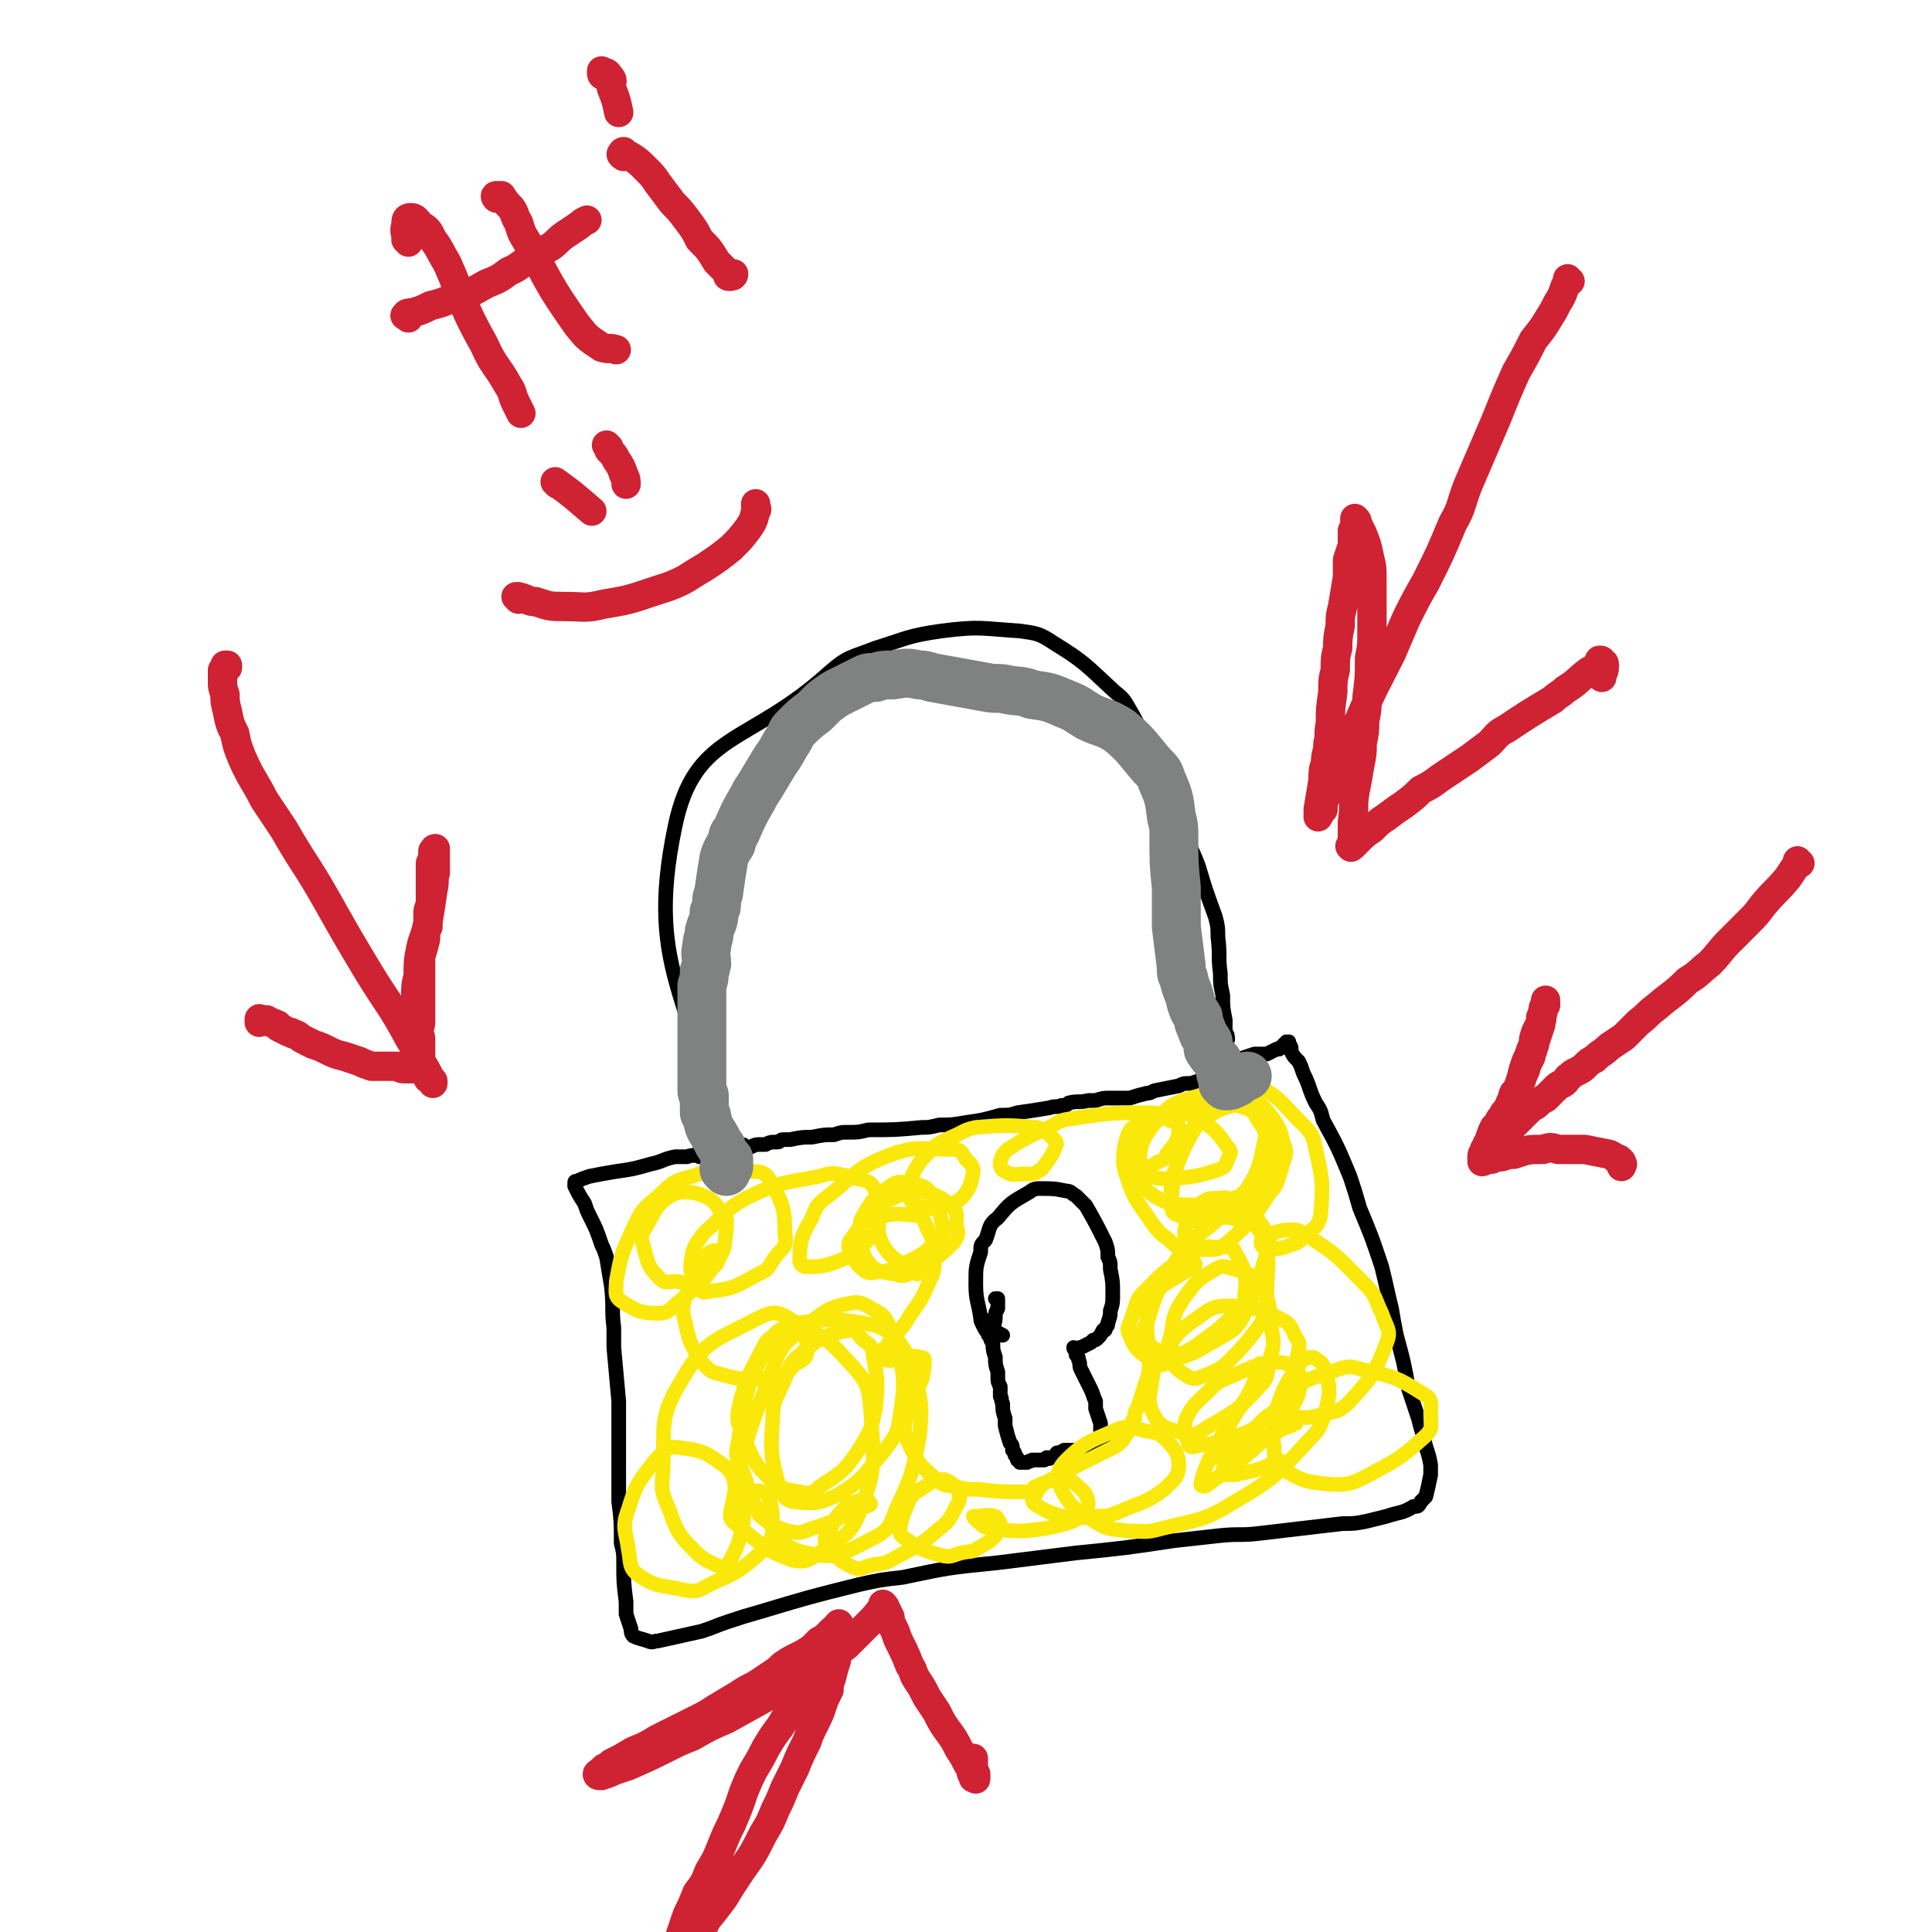 <svg viewBox='0 0 790 790' version='1.1' xmlns='http://www.w3.org/2000/svg' xmlns:xlink='http://www.w3.org/1999/xlink'><g fill='none' stroke='#000000' stroke-width='6' stroke-linecap='round' stroke-linejoin='round'><path d='M298,479c-1,0 -1,0 -1,-1 -1,0 -1,0 -1,-1 -10,-69 -33,-77 -20,-139 8,-39 30,-33 63,-63 8,-7 9,-6 19,-10 13,-4 13,-5 27,-7 16,-2 16,-1 32,0 7,1 8,1 14,5 13,8 13,9 25,20 4,3 4,4 7,9 5,9 5,10 9,20 4,7 4,7 7,14 3,10 3,10 7,19 2,4 2,4 4,9 3,10 3,10 7,21 1,4 1,4 1,8 1,8 0,8 1,15 0,5 0,4 1,9 0,5 0,5 1,10 0,2 0,2 0,5 1,1 1,2 1,3 -1,3 -1,3 -1,6 0,0 0,0 0,1 0,1 0,1 1,2 0,1 0,1 0,1 0,0 0,0 0,0 0,0 0,0 0,1 0,0 0,0 0,0 0,0 -1,-1 -1,-1 0,0 0,1 1,1 0,0 0,0 0,0 0,0 -1,-1 -1,-1 0,0 0,1 1,1 0,0 0,0 0,0 0,0 -1,-1 -1,-1 0,0 0,1 1,1 0,0 0,0 0,0 0,0 0,0 0,0 0,1 0,1 0,1 0,0 0,0 0,0 0,0 0,0 0,0 0,0 0,0 0,-1 0,0 0,1 0,1 0,0 0,0 0,0 0,0 0,0 0,0 0,0 0,0 0,0 1,1 0,0 0,0 0,0 0,0 0,0 0,0 0,0 0,0 1,1 0,0 0,0 0,0 0,1 0,1 -1,1 -1,1 -1,1 -1,0 -1,0 -2,0 -1,1 -1,1 -1,1 -2,0 -2,0 -4,1 -4,1 -4,1 -7,2 -3,0 -3,0 -5,1 -5,1 -5,1 -10,2 -2,1 -2,1 -3,1 -4,1 -4,1 -7,2 -2,0 -2,0 -4,0 -2,0 -2,0 -4,0 -3,0 -3,0 -6,1 -1,0 -1,0 -3,0 -4,1 -4,0 -8,1 -1,1 -1,1 -3,1 -2,1 -2,0 -5,1 -6,1 -6,1 -13,2 -3,1 -3,1 -7,1 -7,2 -7,2 -14,3 -6,1 -6,1 -11,1 -4,1 -4,1 -7,1 -11,1 -11,1 -22,1 -4,1 -4,1 -9,1 -2,0 -2,0 -5,1 -4,0 -4,0 -9,1 -4,0 -4,0 -9,1 -1,0 -1,0 -3,0 -1,0 -1,1 -2,1 -3,0 -3,0 -5,1 -1,0 -1,0 -2,0 -2,0 -2,0 -4,1 -1,0 -1,0 -2,0 -1,-1 -1,-1 -2,-1 -2,1 -2,1 -4,1 0,0 0,0 -1,0 -2,1 -2,1 -3,1 0,0 0,0 -1,0 0,0 0,0 0,0 -1,0 -1,0 -1,1 0,0 0,0 0,0 0,0 0,0 0,0 0,1 0,0 -1,0 0,0 0,0 0,1 0,0 0,0 0,0 0,0 0,0 0,0 1,1 0,0 0,0 0,0 0,0 0,0 0,0 0,0 0,0 0,1 0,1 0,1 1,1 1,1 2,1 1,0 1,0 3,-1 '/><path d='M286,473c0,-1 -1,-1 -1,-1 0,-1 1,0 0,0 -1,1 -2,0 -4,1 -2,0 -2,0 -5,0 -5,1 -5,2 -10,3 -7,2 -7,2 -14,3 -6,1 -6,1 -11,2 -3,1 -3,1 -5,2 -1,0 -1,0 -1,1 0,0 0,0 0,1 2,4 2,4 4,7 1,3 1,3 2,5 3,6 3,6 5,12 1,2 1,2 2,5 1,6 1,6 2,12 1,9 0,9 1,17 0,4 0,4 0,8 1,11 1,11 2,22 0,4 0,4 0,8 0,9 0,9 0,19 0,7 0,7 0,14 1,8 1,8 1,17 1,4 1,4 1,8 0,8 0,8 1,16 0,2 0,2 0,5 1,3 1,3 2,6 0,1 0,2 1,3 2,1 3,1 6,2 2,1 2,0 4,0 9,-2 9,-2 18,-4 6,-2 5,-2 11,-4 6,-2 6,-2 13,-4 20,-6 20,-6 40,-11 9,-2 9,-2 18,-3 19,-4 19,-4 39,-6 16,-2 16,-2 32,-4 20,-2 20,-2 40,-5 9,-1 9,-1 18,-2 9,-1 9,0 17,-1 17,-2 17,-2 34,-4 5,0 5,0 10,-1 4,-1 4,-1 8,-2 6,-2 6,-1 11,-4 2,0 2,0 3,-2 1,-1 1,-1 2,-2 1,-4 1,-4 2,-9 0,-2 0,-2 0,-4 -1,-6 -2,-6 -3,-12 -1,-3 -1,-3 -2,-7 -2,-6 -2,-6 -4,-12 -2,-11 -2,-11 -5,-22 -1,-5 -1,-5 -2,-11 -2,-8 -2,-9 -4,-17 -4,-12 -4,-12 -9,-24 -2,-7 -2,-7 -4,-13 -5,-12 -5,-12 -11,-23 -1,-4 -1,-4 -3,-7 -3,-6 -2,-6 -5,-12 -1,-3 -1,-3 -2,-5 -2,-2 -2,-2 -3,-4 0,-2 0,-2 -1,-3 0,0 0,0 0,-1 0,0 0,0 0,0 0,1 0,0 -1,0 0,0 0,0 0,0 0,1 0,1 -1,1 0,1 0,1 -1,1 0,1 0,0 -1,1 -1,0 0,0 -1,0 -2,1 -2,1 -4,2 -3,0 -3,0 -5,0 -3,1 -3,1 -6,2 -1,0 -1,0 -2,0 -1,1 -1,1 -2,1 -1,0 -1,0 -1,0 0,0 0,0 1,0 0,0 1,0 1,0 1,0 1,1 1,1 '/><path d='M408,532c0,0 -1,-1 -1,-1 0,0 1,0 1,0 0,2 0,2 0,4 -1,2 -1,2 -1,3 0,2 0,2 -1,5 0,1 0,1 -1,2 0,1 0,1 0,1 0,0 0,0 0,0 -1,0 -1,0 -1,-1 -1,-1 -1,-1 -2,-3 -1,-2 -1,-2 -1,-3 -1,-7 -2,-7 -2,-14 0,-7 0,-7 2,-13 0,-3 0,-3 2,-5 2,-5 1,-6 5,-9 5,-6 5,-6 12,-10 2,-1 2,-2 5,-2 6,0 6,0 11,1 2,0 2,1 4,2 2,2 2,2 4,4 4,7 4,7 8,15 1,3 1,3 1,6 1,2 1,2 1,5 1,5 1,5 1,10 0,4 0,4 -1,7 0,2 0,2 -1,5 0,1 0,1 -1,2 0,1 0,1 -1,1 -1,2 -1,2 -2,3 -1,1 -1,1 -2,1 0,0 0,0 -1,1 -2,1 -2,1 -4,2 -1,0 -1,0 -2,1 0,0 0,0 0,0 0,0 0,0 0,0 0,0 -1,0 -1,-1 0,0 0,1 1,1 0,0 0,0 0,0 0,0 -1,0 -1,-1 0,0 0,1 1,1 0,0 0,0 0,0 0,0 -1,-1 -1,-1 0,0 1,1 1,2 0,0 0,0 0,1 1,1 1,1 1,2 1,2 0,2 1,4 1,2 1,2 2,4 1,2 1,2 2,4 1,2 1,3 2,5 0,2 0,2 0,3 1,3 1,3 2,6 0,1 0,1 0,2 0,0 0,0 0,1 1,3 1,3 1,5 0,1 0,1 0,2 0,0 0,0 0,1 0,0 0,0 0,0 0,0 0,0 0,0 0,1 0,0 -1,0 0,0 0,0 0,0 0,0 0,0 -1,0 -1,0 -1,0 -2,0 -1,0 -1,0 -2,0 -1,0 -1,0 -2,0 -1,0 -1,0 -2,0 -1,0 -1,0 -3,0 -1,0 -1,0 -1,0 -1,0 -1,0 -2,0 -1,1 -1,1 -2,1 -1,0 -1,0 -1,1 -2,1 -1,1 -3,1 0,1 0,0 -1,0 -1,1 -1,1 -1,1 -1,0 -1,0 -2,0 0,0 0,0 -1,0 -1,0 -1,0 -2,0 -1,1 -1,0 -2,1 0,0 0,0 -1,0 0,0 0,0 0,0 0,0 0,0 0,0 0,0 0,0 -1,0 0,0 0,0 0,0 0,0 0,0 0,0 -1,0 -1,0 -1,0 0,-1 -1,-1 -1,-1 0,-1 0,-1 -1,-2 0,-1 0,-1 -1,-2 0,-2 0,-2 -1,-3 -1,-3 -1,-3 -2,-7 0,-1 0,-1 0,-3 -1,-3 -1,-3 -1,-6 -1,-2 0,-2 -1,-3 0,-2 0,-2 0,-4 -1,-2 -1,-2 -1,-4 0,-1 0,-1 0,-2 -1,-3 -1,-3 -1,-6 -1,-3 -1,-3 -1,-6 -1,-1 -1,-1 -1,-3 0,-2 0,-2 0,-5 -1,0 -1,0 -1,0 0,0 0,0 0,0 1,0 0,-1 0,-1 0,0 0,1 1,2 1,1 1,1 2,2 1,1 1,1 3,2 '/></g>
<g fill='none' stroke='#FAE80B' stroke-width='6' stroke-linecap='round' stroke-linejoin='round'><path d='M503,587c0,-1 0,-2 -1,-1 0,0 0,0 -1,1 -2,2 -2,2 -4,4 0,2 0,2 0,4 0,0 -1,0 0,1 0,0 0,0 1,0 1,0 1,0 3,-1 4,-1 4,-2 8,-4 3,-1 3,-1 7,-3 3,-1 3,-1 7,-3 2,-1 2,-1 5,-2 1,-1 2,-1 2,-1 0,0 -1,0 -1,0 -2,1 -2,1 -4,2 -4,2 -3,2 -6,4 -4,2 -4,2 -7,5 -4,3 -5,2 -9,5 -1,2 -2,2 -3,3 0,1 0,1 0,2 0,0 1,0 1,0 2,0 2,0 4,0 5,-1 5,-1 9,-2 3,-1 3,-1 5,-2 2,-1 2,-1 4,-1 0,-1 0,-1 0,-1 0,0 0,0 0,0 1,1 0,0 0,0 0,0 0,0 0,0 '/><path d='M516,563c-1,0 -1,-1 -1,-1 0,0 0,1 0,0 0,-1 0,-2 0,-4 0,0 0,-1 0,0 -1,1 0,2 -1,4 -2,5 -2,5 -4,9 -4,6 -4,6 -7,11 -4,6 -4,6 -7,11 -3,7 -4,9 -5,14 0,1 2,1 3,0 15,-11 15,-11 28,-23 4,-3 4,-4 6,-8 3,-5 3,-6 4,-11 0,-3 -1,-3 -2,-5 -3,-2 -4,-3 -8,-3 -9,1 -10,2 -19,6 -5,2 -5,2 -9,6 -5,5 -6,5 -9,11 -1,4 -1,6 1,10 0,2 2,2 4,1 9,-1 10,-2 19,-5 5,-2 5,-3 8,-6 4,-3 5,-3 7,-7 5,-10 5,-11 7,-21 1,-4 -1,-4 -2,-7 -2,-4 -2,-4 -6,-6 -8,-4 -9,-4 -19,-5 -6,0 -8,0 -13,4 -9,6 -9,7 -16,16 -3,4 -3,5 -4,11 -1,7 -2,8 1,14 3,5 5,5 12,7 4,1 5,1 9,-2 12,-7 13,-7 22,-17 4,-4 3,-5 4,-11 2,-6 2,-6 1,-12 -1,-9 0,-11 -5,-19 -3,-4 -4,-4 -10,-6 -4,-1 -5,-2 -8,0 -7,4 -8,5 -13,12 -4,6 -4,7 -5,14 -1,4 -2,5 -1,9 2,5 3,6 8,9 2,1 3,1 5,0 5,-2 6,-2 10,-5 7,-7 8,-8 14,-16 3,-5 3,-6 3,-12 0,-12 2,-15 -2,-25 -3,-6 -7,-6 -13,-7 -5,-1 -5,1 -9,4 -8,6 -9,6 -14,15 -7,11 -7,11 -11,24 -2,3 -3,5 -1,7 4,4 6,5 12,5 4,1 4,0 8,-2 8,-6 9,-6 16,-13 3,-4 5,-4 5,-9 1,-8 0,-10 -4,-17 -1,-3 -3,-2 -7,-2 -4,0 -4,-1 -8,1 -12,7 -12,7 -22,17 -4,4 -3,5 -5,10 -1,4 -3,5 -1,8 2,6 4,7 10,11 3,2 4,1 8,-1 10,-3 10,-4 19,-9 5,-3 6,-3 9,-8 6,-12 6,-13 10,-27 1,-4 2,-5 0,-8 -5,-8 -6,-8 -14,-13 -3,-2 -3,-1 -7,-1 -3,0 -3,0 -6,2 -4,3 -4,4 -6,9 -1,3 -1,5 1,7 3,3 5,3 9,3 4,0 4,-1 7,-3 10,-9 10,-9 17,-20 4,-4 3,-5 5,-10 1,-5 3,-6 1,-10 -2,-8 -3,-9 -8,-15 -3,-3 -4,-3 -8,-2 -9,2 -10,2 -17,7 -5,3 -5,4 -7,9 -4,10 -5,12 -6,23 0,3 2,3 4,5 3,2 3,3 6,3 10,-2 11,-3 21,-7 4,-3 5,-3 7,-7 4,-9 5,-10 5,-19 0,-6 -2,-7 -6,-12 -3,-3 -4,-5 -8,-5 -10,-2 -11,-2 -21,1 -7,2 -9,3 -14,9 -5,7 -7,9 -7,17 -1,7 0,10 6,14 8,5 10,3 21,4 4,0 5,-1 9,-2 4,-2 5,-1 8,-5 5,-8 5,-10 7,-19 1,-4 0,-5 -2,-8 -2,-3 -2,-5 -6,-6 -9,-3 -11,-3 -21,-3 -5,1 -5,2 -9,4 -7,5 -7,5 -12,11 -2,2 -2,3 -2,6 0,3 1,4 3,6 1,1 2,0 4,-1 3,-2 4,-1 5,-4 4,-5 5,-6 5,-11 0,-3 -2,-2 -4,-3 -4,-2 -4,-3 -8,-3 -15,0 -15,0 -29,2 -7,1 -7,1 -12,4 -9,4 -9,4 -17,9 -2,2 -2,2 -3,5 0,2 0,3 2,4 3,2 4,1 9,1 3,0 3,0 6,-2 3,-4 4,-5 6,-10 0,-2 -1,-2 -3,-4 -2,-2 -2,-2 -5,-3 -12,-1 -13,-1 -25,0 -5,1 -5,2 -10,4 -4,2 -5,2 -8,5 -5,5 -6,6 -9,13 -1,3 -1,4 0,7 1,2 1,2 3,3 5,1 6,2 10,0 5,-1 6,-1 9,-4 3,-4 3,-5 4,-10 0,-2 -1,-3 -3,-5 -2,-3 -2,-4 -5,-4 -14,0 -15,-2 -28,3 -12,5 -12,7 -22,15 -5,4 -6,4 -8,10 -4,7 -5,9 -5,17 0,2 1,3 3,3 8,0 9,-1 17,-4 4,-2 4,-3 7,-6 3,-3 4,-3 5,-7 1,-7 3,-9 -1,-14 -2,-5 -5,-4 -11,-6 -5,-1 -6,-2 -12,0 -15,3 -16,2 -30,9 -9,5 -9,7 -17,14 -3,4 -4,5 -5,9 -1,6 -1,7 2,12 1,3 2,4 5,3 10,-1 11,-2 20,-7 5,-2 4,-3 7,-7 3,-4 5,-4 4,-9 0,-11 -1,-13 -6,-22 -2,-4 -4,-4 -9,-4 -11,-1 -12,-2 -23,2 -9,2 -9,4 -16,10 -5,4 -5,5 -8,11 -5,11 -5,11 -7,22 0,4 -1,6 2,8 6,4 8,5 15,5 5,0 5,-2 9,-5 8,-7 9,-7 15,-16 4,-6 3,-6 4,-13 0,-4 1,-5 -2,-7 -3,-5 -4,-6 -10,-8 -5,-1 -7,-1 -11,1 -6,4 -6,6 -10,13 -2,3 -2,4 -1,7 2,8 2,9 7,14 2,2 3,1 6,1 3,0 3,1 6,0 6,-3 6,-3 11,-7 1,-2 2,-5 1,-5 -1,-1 -3,-1 -5,1 -5,8 -5,9 -9,18 -1,4 -1,5 0,9 2,9 2,9 7,17 3,3 3,4 8,5 10,3 12,2 23,1 4,-1 4,-2 7,-5 3,-2 5,-2 5,-6 0,-5 -1,-8 -5,-10 -2,-2 -3,1 -6,3 -4,2 -5,2 -7,6 -6,12 -7,12 -10,25 -1,6 0,6 2,11 4,10 4,11 11,18 4,4 6,4 12,5 4,1 5,1 8,-2 9,-6 10,-6 16,-15 5,-8 5,-8 7,-17 1,-11 1,-11 -1,-22 0,-3 -1,-4 -4,-6 -3,-3 -3,-5 -6,-4 -10,2 -12,3 -20,10 -5,4 -4,6 -7,12 -3,7 -4,7 -4,14 -1,14 -1,15 3,29 1,3 2,4 5,5 9,1 11,1 19,-3 10,-6 10,-8 18,-17 5,-7 6,-7 7,-15 2,-13 2,-15 -1,-28 -2,-5 -3,-7 -9,-9 -15,-3 -17,-3 -32,-1 -7,2 -9,3 -12,9 -9,17 -9,19 -12,39 -2,8 0,8 3,16 2,7 1,8 6,13 8,10 8,15 19,17 12,3 15,0 27,-6 6,-3 7,-5 9,-11 7,-15 7,-15 10,-31 1,-11 1,-11 -1,-22 -3,-12 -5,-12 -11,-22 -2,-4 -2,-5 -6,-7 -5,-3 -6,-4 -11,-3 -10,2 -10,4 -19,10 -6,6 -8,6 -11,14 -11,29 -12,30 -18,60 -1,4 0,5 3,7 10,8 11,10 22,14 5,1 7,0 11,-3 10,-7 13,-7 17,-18 7,-18 5,-21 4,-41 -1,-9 -1,-10 -7,-17 -10,-11 -11,-12 -25,-19 -6,-4 -8,-4 -14,-1 -17,9 -22,9 -31,25 -10,16 -7,19 -8,39 -1,9 1,9 4,18 2,5 2,5 5,9 6,6 6,7 13,10 2,1 4,1 5,-1 4,-7 4,-8 6,-17 0,-5 -1,-5 -3,-10 -1,-6 0,-8 -4,-12 -8,-6 -10,-7 -19,-8 -5,-1 -6,1 -10,5 -7,9 -8,10 -11,20 -3,8 -1,9 0,17 1,5 0,7 4,10 7,5 9,4 18,6 5,1 6,1 11,-2 11,-5 12,-5 22,-14 3,-3 3,-4 4,-8 0,-7 0,-8 -2,-15 0,-1 -1,-1 -2,-1 -1,0 -2,-1 -3,0 -1,2 -1,2 -1,4 1,3 1,4 3,6 5,4 5,4 11,6 5,1 5,1 10,-1 10,-3 10,-4 20,-8 2,-1 3,-1 4,-2 0,-1 -2,-2 -3,-2 -3,1 -4,1 -7,3 -4,4 -5,5 -7,11 -2,2 -2,3 -1,5 4,5 5,6 11,9 3,1 4,0 7,-1 5,-1 5,0 10,-3 9,-5 9,-4 17,-11 5,-4 5,-4 8,-10 1,-2 2,-3 1,-6 -2,-3 -3,-4 -6,-5 -4,0 -5,1 -8,3 -3,2 -4,2 -6,5 -2,5 -3,6 -4,12 0,2 0,3 2,4 7,5 8,5 15,7 4,1 4,0 8,-1 4,-1 4,0 7,-2 5,-3 6,-3 9,-8 1,-1 0,-1 0,-2 -1,-2 -1,-2 -2,-3 -4,-1 -4,0 -8,0 0,0 -1,0 -1,0 1,2 2,2 4,4 2,1 3,1 5,1 6,1 6,1 12,1 9,-1 9,-1 17,-3 3,-1 3,-1 6,-3 2,-3 3,-3 3,-6 -1,-4 -2,-4 -5,-7 -2,-2 -3,-2 -5,-2 -6,0 -7,1 -12,3 -1,1 -1,2 -1,3 0,2 0,3 1,4 5,3 5,3 11,5 6,1 7,1 13,0 6,0 6,0 11,-2 9,-4 10,-3 18,-9 4,-4 6,-5 6,-10 0,-5 -2,-7 -6,-11 -3,-3 -4,-2 -8,-3 -4,-1 -5,-2 -10,-1 -11,5 -14,5 -22,13 -4,4 -4,7 -2,12 4,8 7,9 15,14 5,3 6,2 12,3 7,0 7,1 14,-1 16,-4 17,-3 30,-11 17,-10 17,-11 31,-26 4,-4 4,-5 6,-11 2,-8 2,-9 0,-16 -1,-4 -2,-4 -5,-6 -2,0 -3,0 -5,2 -5,7 -6,8 -9,16 -3,9 -3,10 -2,19 0,5 0,7 4,9 8,5 10,5 20,6 6,0 7,0 13,-3 13,-7 14,-7 25,-17 3,-3 2,-4 2,-9 0,-4 1,-6 -3,-8 -11,-7 -12,-7 -25,-10 -6,-2 -7,-1 -13,1 -9,3 -10,3 -18,9 -2,2 -2,3 -2,7 0,1 1,2 3,2 7,1 8,1 15,-1 5,-1 6,-1 10,-5 9,-10 10,-11 15,-24 2,-5 0,-6 -2,-12 -3,-6 -2,-7 -7,-12 -11,-11 -11,-12 -24,-20 -4,-3 -5,-2 -9,-2 -5,1 -6,2 -9,4 -1,1 0,3 1,3 4,1 6,1 11,-1 3,-1 3,-1 6,-4 3,-3 5,-3 6,-8 1,-13 1,-14 -2,-27 -1,-6 -2,-7 -6,-11 -9,-9 -9,-11 -20,-16 -3,-2 -5,0 -9,2 -5,3 -5,3 -9,8 -7,11 -8,12 -13,24 -3,7 -2,8 -2,15 0,3 0,4 3,5 5,2 8,4 13,1 12,-7 13,-9 23,-19 3,-4 4,-6 4,-11 -1,-7 -2,-9 -7,-13 -5,-5 -7,-4 -15,-6 -5,0 -6,0 -11,2 -12,3 -12,3 -22,8 -4,2 -5,2 -6,6 -1,6 -1,8 2,13 2,3 3,2 7,3 4,1 4,1 9,1 10,-1 11,-1 20,-4 2,-1 2,-1 3,-4 1,-2 2,-3 0,-5 -5,-7 -6,-8 -13,-12 -4,-2 -5,-2 -9,-2 -8,2 -9,2 -16,6 -3,2 -3,3 -4,7 -1,7 -1,8 1,14 3,9 4,9 10,18 3,4 3,4 7,7 3,3 4,3 8,6 1,1 2,1 2,3 1,1 1,1 0,2 -5,3 -5,3 -10,6 -3,2 -3,2 -5,4 -2,2 -2,2 -3,4 -1,5 -1,5 -1,10 0,4 0,4 1,9 0,3 1,3 0,6 0,6 -1,6 -3,13 -1,3 -1,3 -2,6 -1,1 -1,2 -1,4 -1,0 0,0 -1,1 0,1 0,1 0,2 -2,3 -2,3 -4,6 -2,2 -2,2 -4,3 -4,2 -4,2 -8,4 -10,5 -10,5 -19,10 -2,1 -2,2 -4,3 0,1 0,1 0,1 0,0 0,0 0,0 0,1 0,0 -1,0 0,0 0,0 -1,0 -2,0 -2,0 -4,0 -9,0 -9,0 -18,-1 -5,0 -5,0 -9,-1 -4,-1 -5,0 -8,-3 -7,-6 -8,-7 -12,-16 -2,-5 -1,-6 0,-11 2,-7 3,-7 6,-14 1,-4 1,-5 1,-8 0,-1 -1,-1 -2,-1 -2,-1 -2,0 -5,0 -4,0 -5,2 -9,1 -1,0 -2,-1 -2,-2 0,-2 1,-2 2,-3 5,-7 6,-6 10,-13 5,-7 5,-7 8,-14 2,-4 2,-4 2,-9 0,-7 0,-7 -3,-13 -1,-3 -2,-5 -5,-5 -8,-1 -10,-1 -18,2 -4,1 -4,2 -6,5 -2,3 -3,3 -3,6 2,5 3,7 7,10 2,1 3,0 7,0 4,-1 4,-1 8,-3 8,-4 9,-4 15,-11 2,-2 2,-3 1,-6 -1,-7 -1,-7 -5,-13 -2,-2 -3,-2 -6,-3 -5,0 -6,-2 -10,1 -6,4 -7,5 -11,12 -2,3 -1,4 -1,8 1,6 0,7 3,11 3,4 5,4 11,5 3,1 4,1 7,-1 9,-5 10,-5 17,-12 2,-3 2,-4 1,-7 0,-4 1,-5 -2,-8 -5,-4 -7,-5 -13,-6 -6,0 -6,1 -11,3 -3,1 -4,2 -4,5 -2,6 -3,8 0,14 4,7 7,6 14,12 '/></g>
<g fill='none' stroke='#808282' stroke-width='20' stroke-linecap='round' stroke-linejoin='round'><path d='M297,479c0,0 -1,-1 -1,-1 0,-1 1,-1 2,-1 0,-1 0,-1 0,-2 0,0 0,0 0,-1 -2,-2 -2,-2 -3,-5 -1,-1 -1,-1 -2,-3 0,-1 -1,-1 -1,-2 -2,-3 -2,-3 -3,-7 0,-1 0,-1 -1,-2 0,-1 0,-1 0,-2 0,-2 0,-2 0,-5 -1,-1 -1,-1 -1,-3 0,-1 0,-1 0,-2 0,-3 0,-3 0,-5 0,-2 0,-2 0,-4 0,-1 0,-1 0,-2 0,-3 0,-3 0,-5 0,-2 0,-2 0,-3 0,-3 0,-3 0,-6 0,-4 0,-4 0,-8 0,-4 0,-4 0,-7 1,-3 1,-3 1,-6 1,-1 0,-1 1,-3 0,-3 -1,-3 0,-7 0,-3 1,-3 1,-6 1,-4 2,-4 2,-8 1,-2 1,-2 1,-4 0,-3 1,-3 1,-5 1,-7 1,-7 2,-13 1,-3 1,-3 3,-6 1,-3 0,-3 2,-5 3,-7 3,-7 7,-14 1,-2 1,-2 3,-5 3,-5 3,-5 6,-10 3,-4 3,-5 5,-8 2,-3 1,-3 3,-5 4,-4 4,-4 8,-7 2,-2 2,-2 4,-4 4,-3 4,-3 8,-5 4,-2 4,-2 8,-4 2,-1 2,-1 5,-1 3,-1 3,-1 7,-1 6,-1 6,-1 11,0 2,0 2,0 5,1 11,2 11,2 22,4 5,1 5,0 9,1 5,1 5,0 10,2 7,1 7,1 14,4 5,2 4,2 9,5 6,3 7,2 13,6 7,6 7,7 13,14 3,3 3,3 4,6 3,7 3,7 4,15 1,4 1,4 1,8 0,11 0,11 1,21 0,5 0,5 0,9 0,3 0,3 0,7 1,8 1,8 2,16 0,3 0,3 1,5 1,5 2,5 3,10 1,3 1,3 3,6 0,2 0,2 1,4 1,3 1,3 3,6 0,1 0,1 0,3 2,3 2,3 4,5 0,1 0,1 1,3 0,2 0,2 1,4 0,1 0,1 0,2 0,0 0,0 0,0 1,0 0,-1 0,-1 0,0 0,1 1,1 0,1 0,1 0,1 2,0 2,0 4,-1 2,-1 2,-2 5,-3 '/></g>
<g fill='none' stroke='#CF2233' stroke-width='12' stroke-linecap='round' stroke-linejoin='round'><path d='M93,273c0,0 -1,-1 -1,-1 0,0 1,0 1,0 -1,1 -1,1 -2,2 0,2 0,2 0,5 0,2 0,2 1,5 0,3 0,3 1,7 1,5 1,5 3,9 1,5 1,5 3,10 4,9 5,9 9,17 4,6 4,6 8,12 8,14 9,14 17,28 9,16 9,16 18,31 8,13 9,13 16,26 3,5 3,5 5,10 2,3 2,3 4,7 0,1 0,1 1,1 0,1 0,1 0,1 0,0 0,0 0,0 0,0 0,0 0,-1 0,0 0,1 0,0 -1,0 -1,-1 -2,-1 0,-1 -1,-1 -1,-2 -1,-2 -1,-2 -1,-3 -1,-2 -1,-2 -1,-5 -1,-2 -1,-2 -1,-5 -1,-5 -1,-5 -1,-10 0,-4 0,-4 0,-8 0,-5 0,-5 1,-9 0,-6 0,-6 1,-11 1,-5 2,-5 3,-11 1,-6 1,-6 2,-13 1,-4 0,-4 1,-7 0,-2 0,-2 0,-5 0,-1 0,-1 0,-3 0,-1 0,-1 0,-1 0,0 0,0 0,0 0,0 0,-1 0,-1 -1,0 0,1 -1,1 0,2 0,2 0,3 -1,1 0,1 -1,2 0,4 0,4 0,8 0,2 0,2 0,5 0,2 0,2 0,4 -1,2 -1,2 -1,4 0,3 0,3 0,5 -1,2 -1,2 -1,5 -1,4 -1,4 -2,7 0,3 0,3 0,5 0,2 0,2 0,5 0,2 0,2 0,4 0,2 0,2 0,4 0,2 0,2 0,5 0,2 0,2 0,4 0,2 -1,2 -1,4 0,1 1,1 1,3 0,2 0,2 0,4 0,2 0,2 0,4 0,1 0,1 0,2 0,0 0,0 0,0 0,1 0,1 -1,2 0,0 0,0 0,0 1,0 0,-1 0,-1 0,0 1,1 0,1 0,0 -1,0 -2,0 0,0 0,0 -1,0 -1,0 -1,0 -2,0 -2,0 -2,0 -3,-1 -3,0 -3,0 -6,0 -3,0 -3,0 -5,0 -3,-1 -3,-1 -5,-2 -3,-1 -3,-1 -6,-2 -4,-1 -4,-1 -8,-3 -2,-1 -2,-1 -5,-2 -2,-1 -2,-1 -4,-2 -2,-1 -1,-1 -3,-2 -2,0 -1,-1 -3,-1 -2,-1 -2,-1 -4,-2 -1,-1 0,-1 -1,-1 -1,-1 -1,0 -2,-1 -1,0 -1,0 -2,-1 -1,0 -1,0 -2,0 0,0 0,0 0,0 0,0 0,0 0,0 -1,0 -1,-1 -1,0 0,0 0,0 0,1 '/><path d='M736,353c-1,0 -1,-1 -1,-1 0,0 0,0 0,1 -2,3 -2,3 -4,6 -5,6 -5,5 -10,11 -3,4 -3,4 -6,7 -4,4 -4,4 -8,8 -4,4 -4,5 -8,9 -4,3 -4,4 -9,7 -6,6 -6,5 -13,11 -4,3 -3,3 -7,6 -3,3 -3,3 -6,6 -3,2 -3,2 -6,4 -3,3 -3,2 -6,5 -2,1 -2,1 -4,3 -1,1 -1,1 -3,2 -2,1 -2,1 -3,2 -2,1 -1,2 -3,3 -2,1 -2,1 -3,2 -1,1 -1,1 -2,2 -1,1 -1,1 -2,2 -2,1 -2,1 -3,2 -2,2 -2,1 -4,3 -1,1 -1,1 -2,2 -1,1 -1,1 -2,2 -3,3 -3,3 -6,5 -1,1 -1,1 -3,3 -1,0 -1,0 -1,1 0,0 0,0 -1,1 0,0 0,0 0,0 1,0 0,0 0,-1 0,0 0,0 0,0 1,-1 1,-1 1,-2 1,-1 1,-1 2,-3 1,-2 1,-2 3,-4 1,-2 1,-2 1,-4 1,-2 1,-2 2,-5 1,-2 1,-2 2,-5 1,-3 1,-3 2,-7 1,-3 1,-3 2,-5 1,-3 1,-3 2,-5 0,-2 0,-2 1,-5 1,-2 1,-2 2,-4 1,-2 0,-2 1,-5 0,-1 0,-1 1,-2 0,0 0,0 0,-1 0,0 0,0 0,-1 0,0 0,0 0,0 0,1 0,1 0,2 -1,1 -1,1 -1,2 0,1 0,1 -1,3 0,2 0,2 0,3 -1,3 -1,3 -2,6 -1,2 0,2 -1,3 0,2 -1,2 -1,4 -1,2 -1,2 -2,4 0,1 0,1 -1,3 -1,3 -1,3 -2,5 -1,2 -1,2 -2,3 -1,2 0,2 -1,3 -1,2 -1,2 -1,3 -2,2 -2,2 -3,4 -1,1 -1,1 -1,2 -1,1 -1,1 -2,2 -1,2 -1,2 -2,5 0,1 0,1 -1,2 0,1 0,1 -1,2 0,1 0,1 0,1 -1,1 -1,1 -1,2 0,1 0,1 0,1 0,0 0,0 0,1 1,0 1,-1 1,-1 2,0 2,0 3,0 2,-1 2,-1 4,-1 3,-1 3,-1 5,-1 6,-2 6,-2 12,-2 3,-1 3,-1 6,0 6,0 6,0 11,0 5,1 5,1 10,2 2,1 2,1 3,2 0,0 0,0 1,0 0,0 0,0 0,1 0,0 0,0 0,0 1,0 0,-1 0,-1 0,0 0,0 1,1 0,0 0,0 0,0 0,0 -1,-1 -1,-1 0,0 1,1 1,2 1,0 0,0 0,1 '/><path d='M337,683c0,0 0,-1 -1,-1 0,0 1,0 1,1 0,0 -1,0 -1,1 -2,2 -2,2 -3,4 -2,1 -2,1 -3,3 -2,2 -2,2 -4,5 -4,5 -4,5 -7,10 -3,4 -3,4 -6,9 -2,4 -2,4 -5,9 -2,4 -2,4 -4,9 -2,6 -2,6 -5,13 -2,4 -2,4 -4,9 -2,5 -2,5 -5,10 -2,5 -2,5 -5,9 -2,5 -2,5 -4,9 -3,9 -3,9 -6,17 -1,3 -1,3 -2,6 -1,0 -1,0 -1,0 0,1 0,1 0,1 0,0 0,0 0,0 0,0 0,0 0,0 2,-1 2,-1 3,-2 1,-1 1,-1 2,-3 4,-4 4,-4 7,-9 3,-4 3,-4 5,-8 4,-5 4,-5 7,-9 3,-5 3,-5 7,-11 5,-7 5,-7 9,-15 3,-5 3,-5 5,-10 2,-4 2,-4 4,-9 2,-4 2,-4 4,-8 2,-5 2,-5 5,-11 1,-3 1,-3 3,-7 2,-4 2,-4 3,-7 1,-3 1,-3 3,-7 0,-2 0,-2 1,-5 1,-4 1,-4 2,-7 0,-2 0,-2 0,-4 1,-2 1,-2 1,-3 0,-2 0,-2 0,-3 0,-1 0,-1 0,-3 0,0 0,0 0,0 0,-1 0,-1 0,-1 0,0 0,0 0,0 0,0 0,-1 0,-1 -1,1 -1,1 -1,2 -1,0 -1,0 -2,1 -1,1 -1,1 -2,2 -1,1 -1,1 -3,2 -1,1 -1,1 -3,3 -3,2 -3,2 -7,4 -2,1 -2,1 -5,3 -2,2 -2,2 -5,4 -3,2 -3,2 -6,4 -4,2 -4,2 -7,4 -5,3 -5,3 -10,6 -3,2 -3,2 -7,4 -8,4 -8,4 -16,8 -5,3 -5,3 -10,5 -5,3 -5,3 -9,5 -1,1 -1,1 -3,2 0,1 0,1 -1,1 -1,1 -1,1 -1,1 -1,0 -1,1 0,1 0,0 0,0 1,0 3,-1 3,-1 5,-2 3,-1 3,-1 6,-2 9,-4 9,-4 17,-8 4,-2 4,-2 9,-4 7,-4 7,-4 14,-7 9,-5 9,-5 18,-10 8,-4 8,-4 15,-9 8,-5 8,-5 16,-11 2,-2 2,-2 4,-4 2,-2 2,-2 4,-4 4,-4 4,-4 7,-8 0,0 0,0 0,0 0,-1 0,-1 0,-1 1,1 1,1 1,2 1,1 1,1 1,2 1,1 1,1 1,3 1,2 1,2 2,4 1,3 1,3 2,5 2,4 2,4 4,9 2,3 1,3 3,6 2,3 2,3 4,7 2,3 2,3 4,6 2,4 2,4 4,7 3,4 3,4 5,8 2,3 2,3 3,5 1,2 1,2 2,3 0,2 0,2 1,3 0,0 0,1 1,1 0,0 0,0 0,0 0,0 0,0 0,0 0,1 0,0 -1,0 0,-1 1,-1 1,-1 0,-1 0,-1 -1,-2 0,0 0,0 0,-1 0,-1 0,-1 0,-2 0,-1 0,-1 0,-2 '/><path d='M642,115c0,0 -1,0 -1,-1 0,0 0,1 0,1 0,0 0,0 0,0 0,0 0,0 0,0 0,1 0,1 -1,2 -1,3 -1,3 -2,5 -2,3 -2,4 -4,7 -3,5 -3,5 -7,10 -3,6 -3,6 -7,13 -4,9 -4,9 -8,19 -3,7 -3,7 -6,14 -3,7 -3,7 -6,14 -3,8 -2,8 -6,15 -5,12 -5,12 -11,24 -4,7 -4,7 -8,15 -3,7 -3,7 -6,14 -7,14 -7,13 -13,27 -6,12 -6,12 -11,25 -2,3 -2,4 -3,7 -1,2 -1,2 -1,5 -1,1 -1,1 -2,3 0,0 0,0 0,0 0,-2 0,-2 0,-3 1,-6 1,-6 2,-12 0,-4 0,-4 1,-7 0,-4 1,-4 1,-8 1,-4 0,-4 1,-8 0,-6 0,-6 1,-13 0,-5 0,-5 1,-9 0,-5 0,-5 1,-9 0,-4 0,-4 1,-9 0,-4 0,-4 1,-8 1,-6 1,-6 2,-12 0,-3 0,-3 0,-7 1,-3 1,-3 2,-6 0,-3 0,-3 0,-6 1,-2 1,-2 1,-4 0,0 0,0 0,-1 0,0 0,0 0,0 1,1 1,1 1,2 1,2 1,2 2,4 2,5 2,5 3,10 1,4 1,4 1,9 0,5 0,5 0,10 0,6 0,6 0,11 0,6 0,6 -1,11 0,8 0,8 -1,16 0,5 0,5 -1,10 0,4 0,4 -1,9 0,4 0,4 -1,9 -1,6 -1,6 -2,11 -1,6 0,6 -1,12 0,2 0,2 0,4 0,3 0,3 0,5 0,1 0,1 0,1 0,0 -1,0 -1,0 0,0 0,0 0,0 1,1 0,0 0,0 0,0 0,0 1,0 0,0 0,0 0,0 1,-1 1,-1 2,-2 3,-3 3,-3 6,-5 3,-3 3,-3 6,-5 4,-3 4,-3 7,-5 4,-3 4,-3 7,-6 4,-2 4,-2 8,-5 6,-4 6,-4 12,-8 4,-3 4,-3 8,-6 3,-3 3,-4 7,-6 9,-6 9,-6 19,-12 2,-2 3,-2 5,-4 5,-3 5,-4 9,-7 1,-1 2,-1 3,-2 1,-1 1,-1 2,-2 0,0 0,0 0,-1 1,0 1,0 1,1 1,0 1,0 1,1 0,0 0,0 0,1 0,2 -1,2 -1,4 '/><path d='M167,99c0,0 -1,-1 -1,-1 0,0 1,1 1,0 -1,-2 -2,-3 -1,-6 0,-2 0,-3 2,-3 2,0 2,1 4,3 3,2 3,2 5,6 3,4 3,5 6,10 7,16 6,17 15,33 4,9 5,8 10,17 2,3 1,3 3,7 1,2 1,2 2,4 '/><path d='M204,81c-1,0 -1,-1 -1,-1 -1,0 0,1 0,1 1,0 1,-1 1,-1 1,0 1,0 1,0 2,3 2,3 4,5 2,3 1,3 3,6 1,3 1,4 3,7 10,18 9,18 21,35 4,5 4,5 10,9 3,1 3,0 6,1 '/><path d='M167,130c-1,-1 -2,-1 -1,-1 0,-1 1,-1 2,-1 4,-1 4,-1 8,-3 4,-1 4,-1 9,-3 7,-2 7,-2 14,-6 5,-2 5,-2 9,-5 5,-2 4,-3 9,-5 4,-3 4,-3 8,-5 3,-2 3,-3 6,-5 3,-2 3,-2 6,-4 1,-1 1,-1 3,-2 '/><path d='M255,64c0,0 -1,-1 -1,-1 0,0 0,1 1,0 0,0 -1,-1 0,-1 1,1 1,1 3,2 3,2 3,2 6,5 3,3 3,3 5,6 3,4 3,4 6,8 3,3 3,3 6,7 3,4 3,4 5,8 4,4 4,4 7,9 2,2 2,2 4,4 1,1 0,2 1,2 1,0 2,0 2,-1 0,0 -1,0 -2,0 '/><path d='M247,31c0,0 -1,0 -1,-1 0,0 0,-1 0,-1 1,1 2,0 3,2 2,2 1,2 1,5 2,5 2,5 3,10 '/><path d='M212,245c0,0 -1,-1 -1,-1 0,0 1,0 1,0 4,1 4,2 7,2 6,2 6,2 12,2 8,0 8,1 16,-1 13,-2 13,-3 26,-7 8,-3 8,-4 15,-8 6,-4 6,-4 11,-8 4,-4 4,-4 7,-8 2,-3 2,-3 3,-7 1,-1 0,-1 0,-2 0,0 0,0 0,-1 '/><path d='M249,183c0,0 0,0 -1,-1 0,0 0,0 0,0 1,1 1,1 1,2 2,2 2,2 3,4 2,3 2,3 3,6 1,2 1,2 1,4 '/><path d='M228,198c0,0 -1,-1 -1,-1 7,5 8,6 15,12 '/></g>
</svg>